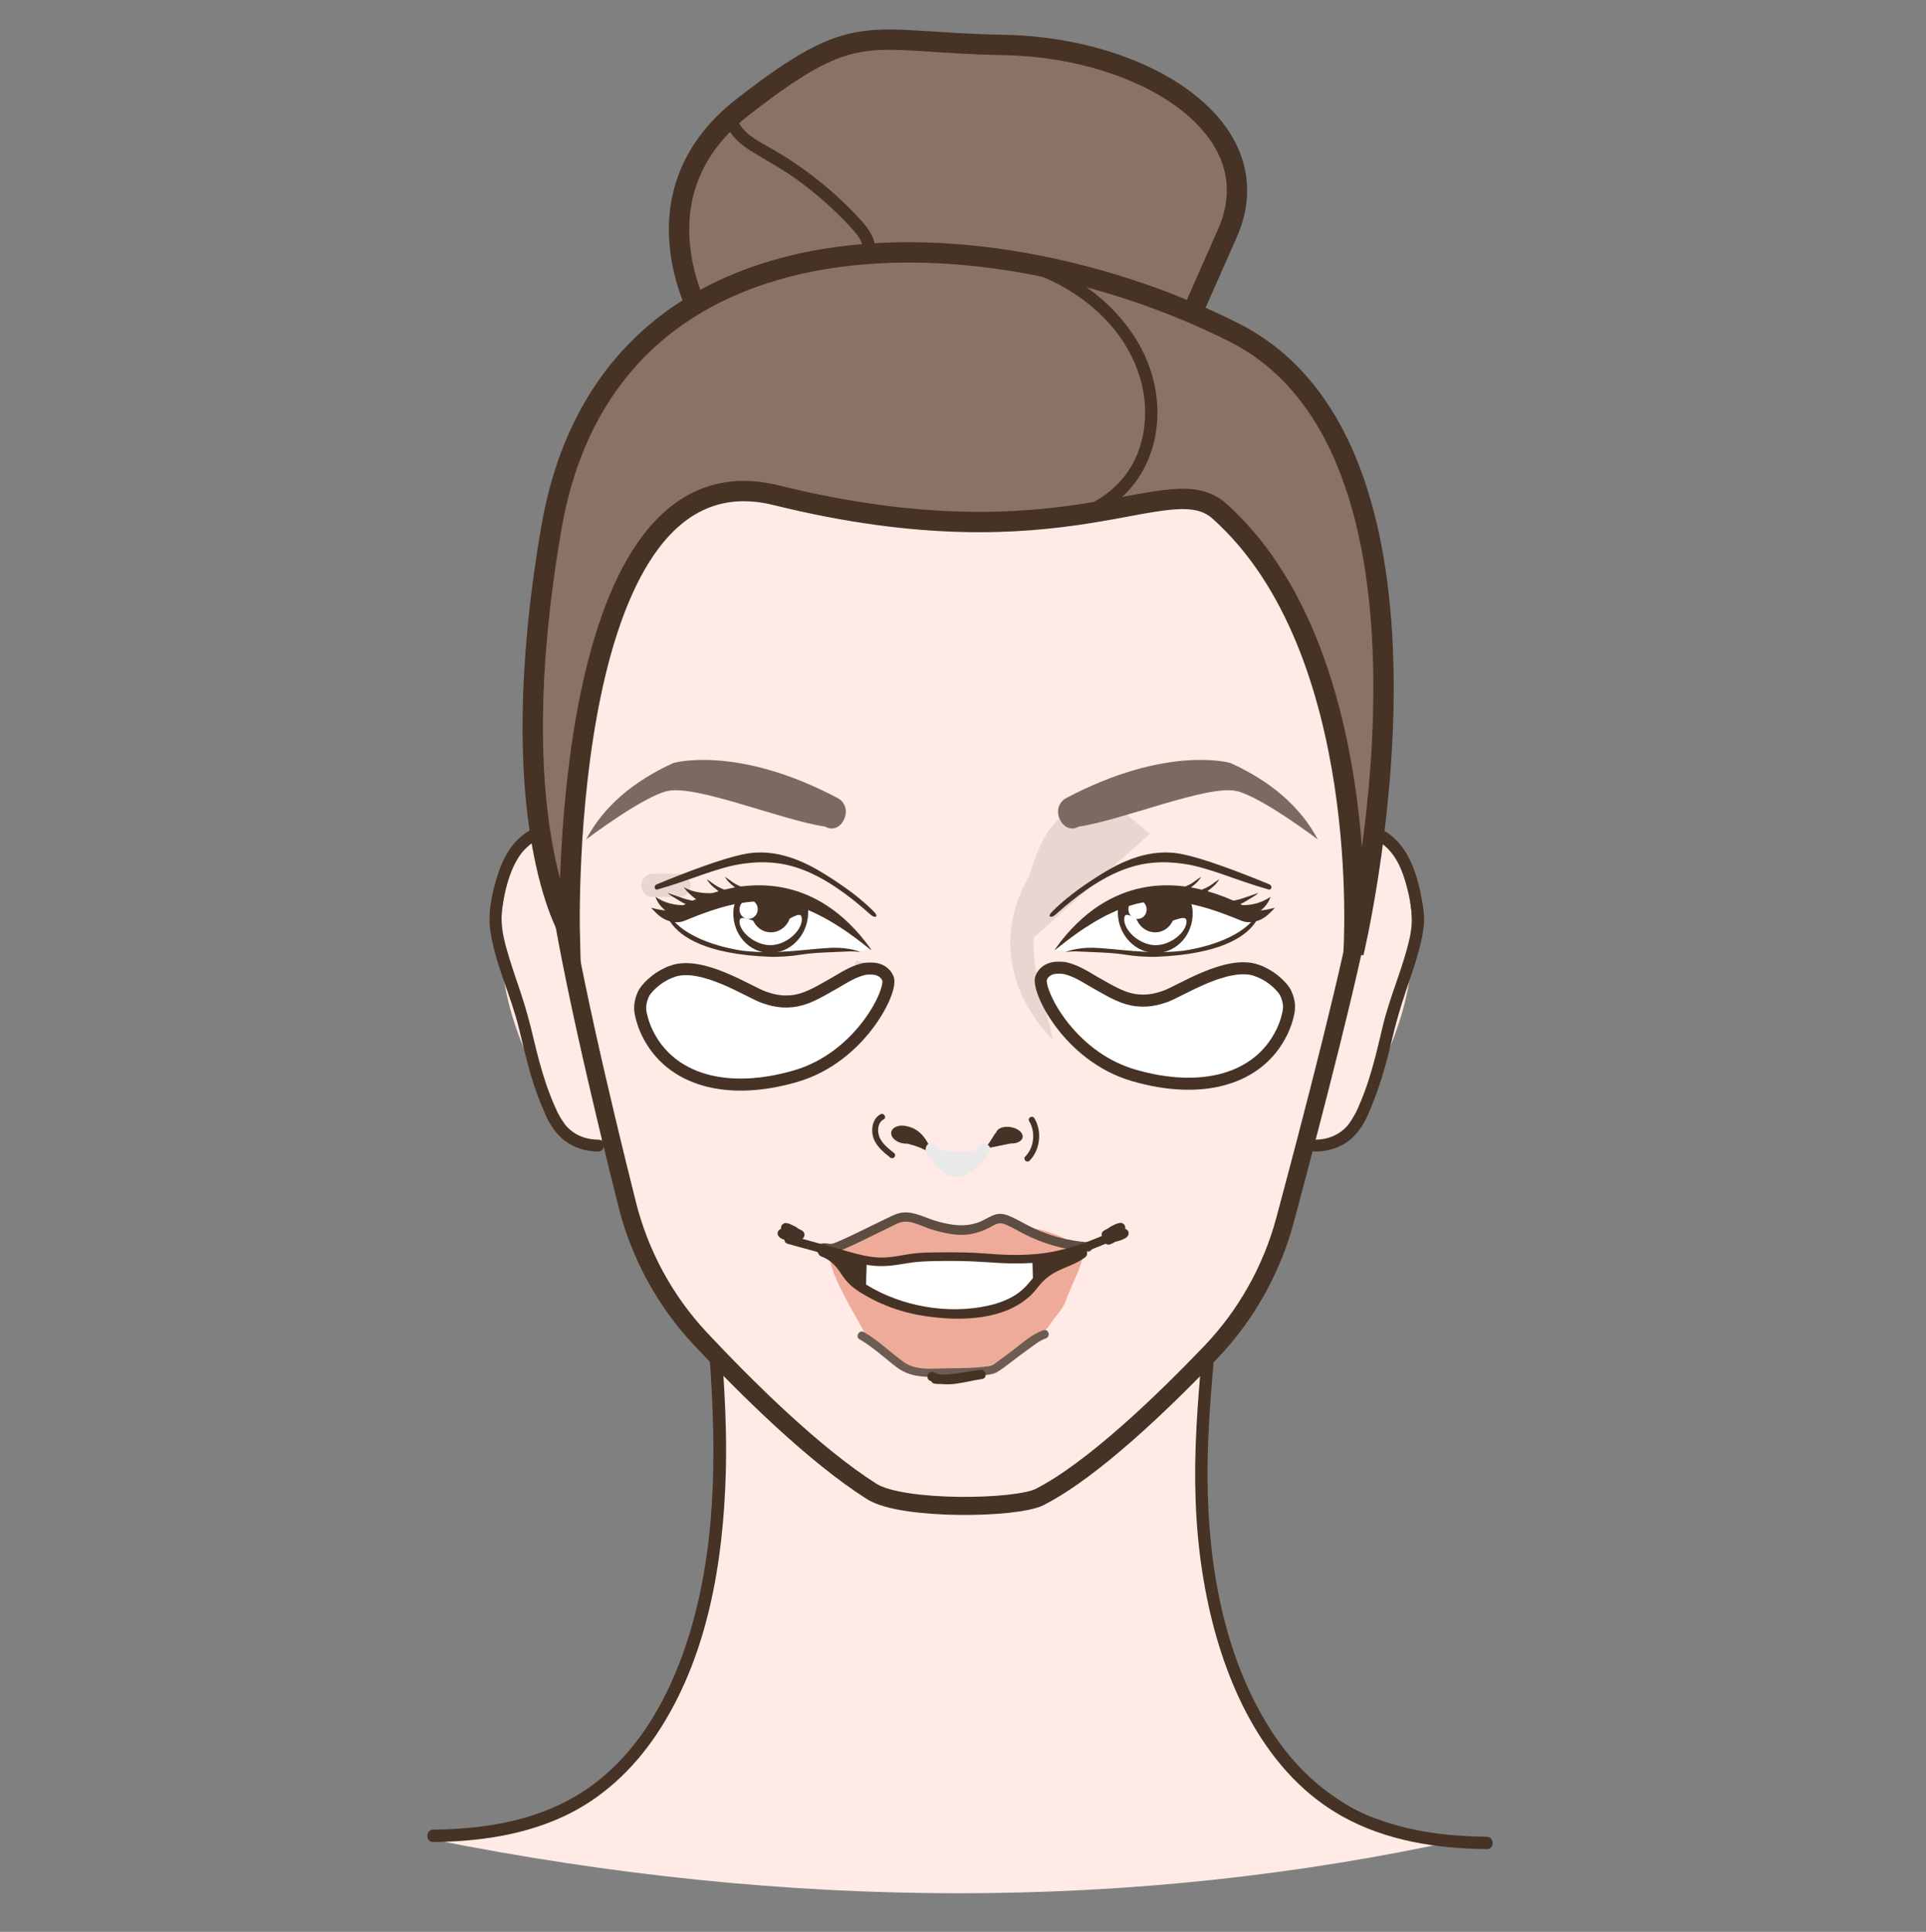<svg fill="none" height="321" viewBox="0 0 320 321" width="320" xmlns="http://www.w3.org/2000/svg"><rect x="0" y="0" width="320" height="321" fill="#808080" stroke="none"/><path d="m117.171 53.954s-13.121-21.09 6.214-36.152c19.334-15.062 20.274-10.741 43.463-10.329s44.801 13.82 37.078 31.289l-7.716 17.469z" fill="#8a7268" stroke="#463325" stroke-miterlimit="10" stroke-width="3.38"/><path d="m220.49 142.211c2.448-2.592 5.919-5.349 9.19-3.484 2.174 1.235 3.169 4.019 3.766 6.55 3.923 16.55-1.434 30.178-11.79 45.13-.693.995-2.058.446-3.018-.425-.652-.597-.823-.453-.782-1.331.171-3.765.72-7.455 1.276-11.145 1.22-8.182 1.995-16.481 3.216-24.664l-1.858-10.638z" fill="#ffeae5"/><path d="m218.555 191.354c2.531-.035 4.932-.919 6.647-2.819.665-.734 1.22-1.571 1.673-2.449.213-.418.405-.85.583-1.282.021-.048.158-.378.103-.247-.055.13.062-.144.082-.192 1.564-3.642 2.641-7.442 3.546-11.303.652-2.806 1.434-5.529 2.353-8.258.919-2.73 1.906-5.473 2.551-8.286.261-1.124.466-2.283.508-3.443.048-1.344-.199-2.716-.446-4.032-.576-3.011-1.523-6.235-3.471-8.656-.994-1.228-2.284-2.243-3.731-2.881-.946-.418-2.661-1.125-3.635-.542-1.317.789-2.531 1.804-3.779 2.696-1.036.741-.041 2.462 1.001 1.721 1.043-.74 2.147-1.529 3.224-2.297.185-.131.384-.254.562-.398.22-.185-.137.117-.151.082.062.089.94.185 1.077.227 1.242.356 2.353 1.063 3.272 1.968 2.003 1.982 2.894 4.904 3.505 7.586.548 2.435.754 4.67.226 7.119-1.091 5.062-3.32 9.808-4.513 14.842-.974 4.122-1.914 8.258-3.519 12.188-.137.336-.322.761-.541 1.276-.316.74-.666 1.461-1.098 2.14-1.365 2.126-3.491 3.223-6.008 3.257-1.283.014-1.283 2.01 0 1.989z" fill="#463325"/><path d="m97.411 142.211c-2.449-2.592-5.919-5.349-9.191-3.484-2.174 1.235-3.169 4.019-3.765 6.55-3.923 16.55 1.433 30.178 11.79 45.13.693.995 2.058.446 3.018-.425.652-.597.823-.453.782-1.331-.172-3.765-.721-7.455-1.276-11.145-1.221-8.182-1.996-16.481-3.217-24.664l1.859-10.638z" fill="#ffeae5"/><path d="m99.345 189.365c-2.236-.028-4.225-.885-5.604-2.675-.823-1.07-1.324-2.312-1.852-3.539-.117-.268-.048-.11-.178-.419-.11-.267-.219-.542-.322-.816-.274-.7-.521-1.413-.761-2.126-.775-2.332-1.392-4.719-1.955-7.113-.611-2.592-1.29-5.123-2.133-7.654s-1.756-5.075-2.462-7.668c-.604-2.215-.947-4.321-.611-6.612.425-2.832 1.159-5.912 2.73-8.347.789-1.227 1.9-2.242 3.196-2.914.624-.323 1.296-.549 1.982-.673.048-.006.322-.02.357-.054-.158.178-.336-.261-.192-.117.062.069.158.11.233.165 1.2.85 2.394 1.707 3.594 2.558 1.042.747 2.037-.981 1.001-1.722-1.152-.823-2.311-1.646-3.464-2.469-.761-.542-1.502-.425-2.414-.212-1.385.329-2.654 1.015-3.759 1.906-2.373 1.921-3.587 4.801-4.396 7.668-.754 2.675-1.269 5.48-.851 8.251.83 5.508 3.395 10.617 4.719 16.008 1.056 4.314 1.996 8.649 3.717 12.757.123.289.247.577.37.865.069.164.089.212.041.096.089.219.178.432.274.651.411.947.905 1.845 1.53 2.668 1.763 2.312 4.321 3.478 7.215 3.519 1.283.013 1.283-1.976 0-1.989z" fill="#463325"/><path d="m201.848 209.371s-4.417 31.152-1.448 50.754c2.97 19.602 12.915 32.565 17.518 35.981 12.517 9.287 24.924 9.554 24.924 9.554-54.478 11.914-111.529 11.907-171.151-.034 0 0 37.592 1.193 45.74-39.801 7.319-36.831-3.306-63.6-3.306-63.6l87.716 7.146z" fill="#ffeae5"/><path d="m117.246 217.307c1.351 15.686 2.373 31.577-.885 47.119-2.75 13.114-8.833 27.147-20.925 34.149-7.092 4.109-15.357 5.357-23.443 5.439-1.324.014-1.324 2.071 0 2.058 7.414-.076 14.904-1.111 21.68-4.266 6.385-2.97 11.543-7.833 15.432-13.656 8.443-12.647 11.056-28.436 11.481-43.36.261-9.177-.487-18.34-1.275-27.483-.11-1.31-2.175-1.324-2.058 0z" fill="#463325"/><path d="m200.27 218.685c-.706 8.189-1.584 16.386-1.687 24.616s.549 15.933 2.257 23.69c2.99 13.546 9.588 27.805 22.194 34.828 7.298 4.067 15.72 5.35 23.978 5.439 1.324.014 1.324-2.044 0-2.058-7.126-.075-14.403-1.022-20.898-4.108-6.207-2.949-11.166-7.716-14.87-13.457-7.97-12.38-10.548-27.722-10.617-42.215-.041-8.937.926-17.839 1.694-26.728.117-1.317-1.941-1.31-2.058 0z" fill="#463325"/><path d="m163.638 181.56c.138.761 1.31 1.42 2.627 1.468 1.31.048 2.264-.535 2.126-1.304-.137-.768-1.31-1.419-2.626-1.467-1.31-.048-2.264.535-2.127 1.303z" fill="#463325"/><path d="m152.98 181.875c.363-.747-.336-1.646-1.564-2.009-1.228-.357-2.517-.048-2.88.706-.364.748.336 1.646 1.563 2.01 1.228.356 2.517.048 2.881-.707z" fill="#463325"/><path d="m155.826 184.571s-1.186-4.987-5.644-4.795l-.604 2.62s4.184.556 6.242 2.175z" fill="#463325"/><path d="m165.298 180.387c-2.27.233-2.105 2.462-4.026 3.587l5.521-1.043-1.495-2.537z" fill="#463325"/><path d="m163.439 50.511c32.853-1.433 51.214 12.572 60.356 32.236 4.856 10.432 6.55 41.282 2.895 65.514-1.605 10.617-8.868 38.388-13.189 54.492-2.223 8.265-6.489 15.837-12.408 22.016-7.963 8.313-19.581 19.493-28.353 23.971-3.855 1.969-22.854 2.277-27.895-.912-9.588-6.077-20.823-17.208-28.477-25.377-5.891-6.296-10.068-13.985-12.167-22.352-3.909-15.57-10.261-42.085-11.934-56.296-3.429-29.033 2.106-56.715 5.336-63.114 10.974-21.749 32.99-31.612 65.843-30.178z" fill="#ffeae5" stroke="#463325" stroke-miterlimit="10" stroke-width="3"/><path d="m148.144 187.89c.336-.748 1.537-1.063 2.682-.707h.014c3.189.679 4.088 4.692 4.088 4.692-1.118-.947-2.909-1.53-4.205-1.852-.356.02-.741-.021-1.118-.137-.158-.048-.308-.117-.446-.185-.013 0-.034 0-.034 0v-.014c-.83-.432-1.262-1.173-.974-1.804z" fill="#463325"/><path d="m163.282 190.942c1.193-.754 1.522-1.996 2.242-2.805.179-.556.947-.94 1.941-.905 1.221.048 2.312.706 2.442 1.467.13.762-.761 1.345-1.982 1.304 0 0-.007 0-.014 0l-4.636.939z" fill="#463325"/><path d="m171.052 192.869c1.791-1.824 2.113-4.89.803-7.071-.329-.549-1.187-.048-.857.501 1.083 1.804.836 4.355-.645 5.864-.446.453.254 1.159.699.7z" fill="#463325"/><path d="m148.583 191.614c-.994-.782-2.16-1.66-2.551-2.929-.281-.912-.158-2.194.775-2.681.569-.295.069-1.153-.501-.858-1.255.652-1.584 2.277-1.296 3.56.357 1.564 1.667 2.661 2.867 3.608.213.164.494.205.7 0 .171-.172.212-.535 0-.7z" fill="#463325"/><path d="m164.372 191.525c-1.193 1.777-2.874 3.731-5.027 3.999-2.559.322-3.924-1.969-5.33-3.855-.761-1.022.583-2.489 1.352-1.454.864 1.159 1.899 1.091 3.498 1.132 1.611.041 3.004.391 3.847-.871.714-1.063 2.373-.034 1.653 1.035z" fill="#e9e9e9"/><path d="m108.474 149.063h4.341c1.07 0 1.941-.878 1.941-1.941 0-1.07-.871-1.941-1.941-1.941h-4.341c-1.07 0-1.941.871-1.941 1.941s.871 1.941 1.941 1.941z" fill="#ebd5d1"/><path d="m174.015 141.224s-2.51 7.332-2.284 16.46c.117 4.788 2.099 9.74 3.203 15.089 0 0-15.315-13.943-.912-31.549z" fill="#ebd5d1"/><path d="m191.052 138.535-8.285-6.804s-6.687 2.312-9.547 8.005c-2.133 4.252-3.409 10.068-2.572 11.145l1.029 4.972z" fill="#ebd5d1"/><path d="m179.242 137.349c7.421-1.125 21.241-6.921 26.117-5.926 4.013.816 13.587 8.059 13.587 8.059-2.894-5.46-7.798-9.65-14.506-12.703 0 0-10.521-3.086-27.4 5.892-2.737 1.66-.459 6.221 2.202 4.678z" fill="#7a6a62"/><path d="m137.088 137.349c-7.421-1.125-21.241-6.921-26.117-5.926-4.013.816-13.588 8.059-13.588 8.059 2.894-5.46 7.798-9.65 14.507-12.703 0 0 10.521-3.086 27.4 5.892 2.737 1.66.459 6.221-2.202 4.678z" fill="#7a6a62"/><path d="m144.297 160.195s-4.685 6.858-4.458 6.515c.226-.342 2.4-7.085 2.4-7.085z" fill="#ebd5d1"/><path d="m175.209 157.623c.027-.679 9.232-7.325 9.232-7.325l6.454-1.927 17.64 4.101-1.44 2.058-6.214 3.1-6.852.987h-5.61l-6.221-.781s-7.03.521-7.003-.206z" fill="#fff"/><path d="m144.242 157.623c-.027-.679-9.232-7.325-9.232-7.325l-6.454-1.927-17.64 4.101 1.44 2.058 6.214 3.1 6.852.987h5.61l6.221-.781s7.03.521 7.003-.206z" fill="#fff"/><path d="m192.623 148.137c-3.429-.274-6.68-.631-6.886 3.039-.206 3.669 2.407 6.872 5.83 7.146 3.429.275 6.378-2.476 6.584-6.145s-2.099-3.765-5.528-4.04z" fill="#463325"/><path d="m191.642 153.576c-2.606-.206-4.76-2.723-4.856-.912-.096 1.81 2.277 4.163 4.884 4.375 2.606.206 5.37-2.023 5.466-3.827s-2.888.576-5.494.371z" fill="#fff"/><path d="m192.067 148.055c-1.81-.144-3.36 1.269-3.47 3.162s1.276 3.546 3.086 3.69c1.811.144 3.361-1.269 3.471-3.162s-1.276-3.546-3.087-3.69z" fill="#463325"/><path d="m189.084 149.509c-.837-.069-1.557.59-1.605 1.468-.048.877.59 1.646 1.427 1.707.836.069 1.556-.589 1.605-1.467.048-.878-.59-1.646-1.427-1.708z" fill="#fff"/><g fill="#463325"><path d="m210.915 151.766.926-.926-1.351.302c-1.358.301-2.785.075-3.958-.673-.178-.109-.384-.233-.651-.363-1.674-.809-3.347-1.475-5.405-2.058-4.458-1.255-15.857-3.333-25.116 9.575-1.262 1.756 8.456-8.347 17.825-7.922 3.464.158 6.434.535 13.066 3.292.611.254 1.269.295 1.927.199 1.043-.151 1.989-.686 2.73-1.433z"/><path d="m196.347 158c-5.706.631-10.775-.391-14.643-.515-2.792-.089-4.65.693-4.65.693 1.879-.164 1.214-.103 4.238.014 2.25.082 4.191.185 5.72.446 1.407.24 3.636.404 5.117.343 10.665-.419 14.808-3.354 16.413-5.672 1.09-1.578.103-.906-.645-.117-3.731 3.93-11.536 4.815-11.536 4.815z"/><path d="m210.908 146.95c-5.13-2.126-11.008-4.32-14.335-4.986-5.548-1.227-10.514 1.358-13.779 3.395-3.594 2.25-6.076 4.198-7.949 6.084-1.008 1.022-.109 1.09.446.597 9.28-8.306 15.062-9.328 21.056-8.553 4.355.562 8.567 2.647 14.403 4.307.563.158.679-.631.158-.85z"/><path d="m203.418 150.277c.988-.11 1.989.103 2.984.124 1.66.041 3.326-.446 4.691-1.379-.432 1.324-1.502 2.421-2.812 2.887-1.31.467-2.832.295-4.005-.452l-.865-1.18z"/><path d="m201.045 149.324c1.118.247 2.257.494 3.395.398.954-.083 1.873-.398 2.771-.707.618-.212 1.228-.425 1.845-.638-.24.268-.555.453-.864.638-1.344.803-2.785 1.859-4.335 1.646l-2.812-1.33z"/><path d="m194.886 148.501c1.146.034 2.305.068 3.409-.234.926-.253 1.756-.535 2.586-1.008.562-.322 1.138-.843 1.708-1.166-.186.309-.59.885-1.105 1.29-1.227.974-2.023 1.831-3.587 1.906l-3.011-.795z"/><path d="m191.875 148.096c1.146.034 2.305.068 3.409-.233.926-.254 1.756-.535 2.586-1.009.562-.322 1.138-.843 1.708-1.166-.186.309-.59.885-1.105 1.29-1.227.974-2.023 1.831-3.587 1.907l-3.011-.796z"/><path d="m127.377 148.137c3.429-.274 6.68-.631 6.886 3.039.205 3.669-2.408 6.872-5.83 7.146-3.43.275-6.379-2.476-6.585-6.145-.205-3.669 2.099-3.765 5.529-4.04z"/></g><path d="m128.364 153.576c2.606-.206 4.76-2.723 4.856-.912.096 1.81-2.277 4.163-4.883 4.375-2.607.206-5.371-2.023-5.467-3.827s2.888.576 5.494.371z" fill="#fff"/><path d="m127.939 148.055c1.811-.144 3.361 1.269 3.47 3.162.11 1.893-1.275 3.546-3.086 3.69s-3.361-1.269-3.47-3.162c-.11-1.893 1.275-3.546 3.086-3.69z" fill="#463325"/><path d="m124.29 149.509c.837-.069 1.557.59 1.605 1.468.048.877-.59 1.646-1.426 1.707-.837.069-1.557-.589-1.605-1.467s.589-1.646 1.426-1.708z" fill="#fff"/><g fill="#463325"><path d="m109.084 151.766-.926-.926 1.352.302c1.358.301 2.784.075 3.957-.673.178-.109.384-.233.652-.363 1.673-.809 3.347-1.475 5.404-2.058 4.458-1.255 15.857-3.333 25.117 9.575 1.262 1.756-8.457-8.347-17.826-7.922-3.464.158-6.433.535-13.066 3.292-.61.254-1.269.295-1.927.199-1.043-.151-1.989-.686-2.73-1.433z"/><path d="m123.652 158c5.707.631 10.775-.391 14.644-.515 2.791-.089 4.65.693 4.65.693-1.88-.164-1.214-.103-4.239.014-2.25.082-4.191.185-5.72.446-1.406.24-3.635.404-5.117.343-10.665-.419-14.807-3.354-16.412-5.672-1.091-1.578-.103-.906.644-.117 3.731 3.93 11.537 4.815 11.537 4.815z"/><path d="m109.098 146.95c5.13-2.126 11.008-4.32 14.335-4.986 5.548-1.227 10.514 1.358 13.779 3.395 3.594 2.25 6.077 4.198 7.949 6.084 1.008 1.022.11 1.09-.446.597-9.28-8.306-15.061-9.328-21.056-8.553-4.355.562-8.566 2.647-14.403 4.307-.563.158-.679-.631-.158-.85z"/><path d="m116.588 150.277c-.988-.11-1.989.103-2.984.124-1.66.041-3.326-.446-4.691-1.379.432 1.324 1.502 2.421 2.812 2.887 1.31.467 2.833.295 4.005-.452l.865-1.18z"/><path d="m122.411 147.911c-.247.041-.494.082-.741.123-1.365.22-2.743.419-4.129.378-1.385-.042-2.784-.323-3.978-1.016 1.125 1.441 2.723 2.833 4.554 2.833z"/><path d="m118.954 149.324c-1.118.247-2.256.494-3.395.398-.953-.083-1.872-.398-2.771-.707-.617-.212-1.228-.425-1.845-.638.24.268.556.453.864.638 1.345.803 2.785 1.859 4.335 1.646l2.812-1.33z"/><path d="m125.12 148.501c-1.145.034-2.305.068-3.409-.234-.926-.253-1.756-.535-2.585-1.008-.563-.322-1.139-.843-1.708-1.166.185.309.59.885 1.104 1.29 1.228.974 2.023 1.831 3.587 1.906l3.011-.795z"/><path d="m128.131 148.096c-1.145.034-2.305.068-3.409-.233-.926-.254-1.756-.535-2.585-1.009-.563-.322-1.139-.843-1.708-1.166.185.309.59.885 1.104 1.29 1.228.974 2.023 1.831 3.587 1.907l3.011-.796z"/></g><path d="m94.654 154.92s-2.023-81.618 34.3-72.633c48.525 12.003 65.185-4.911 73.635 2.634 25.726 22.976 22.297 73.422 22.297 73.422s19.911-83.01-19.835-103.086c-39.746-20.069-103.82-23.361-113.442 32.469-8.443 48.985 3.045 67.194 3.045 67.194z" fill="#8a7268" stroke="#463325" stroke-miterlimit="10" stroke-width="3.38"/><path d="m173.501 87.075c4.808.556 9.616-1.379 13.1-4.65 3.779-3.546 5.686-8.608 5.706-13.745.055-10.713-7.578-19.547-16.892-23.937-6.016-2.833-12.682-3.395-19.232-3.841-1.324-.089-1.317 1.968 0 2.058 5.35.363 10.775.775 15.864 2.599 4.431 1.591 8.573 4.293 11.811 7.716 3.237 3.422 5.624 7.901 6.234 12.702.61 4.801-.439 9.794-3.546 13.505-3.189 3.813-8.045 6.104-13.045 5.528-1.31-.151-1.303 1.907 0 2.058z" fill="#463325"/><path d="m145.264 42.624c.83-2.956-1.571-5.384-3.443-7.332-2.058-2.133-4.273-4.101-6.619-5.912-2.345-1.811-4.808-3.436-7.387-4.89-2.037-1.152-4.533-2.401-5.349-4.76-.432-1.241-2.421-.706-1.982.549.809 2.346 2.702 3.868 4.773 5.11 2.36 1.42 4.753 2.744 7.003 4.348 2.249 1.605 4.568 3.532 6.639 5.535.995.96 1.968 1.948 2.881 2.983.912 1.036 1.906 2.373 1.502 3.813-.357 1.276 1.625 1.825 1.982.549z" fill="#463325"/><path d="m145.133 205.345-3.772 9.294s14.287 10.432 14.458 10.274c.172-.158 15.686-6.214 15.686-6.214s5.864-4.63 5.693-4.828c-.172-.199-4.98-7.037-5.062-7.133s-27.003-1.393-27.003-1.393z" fill="#fff"/><path d="m137.671 208.28c2.675-1.508 5.357-3.024 8.032-4.533.898-.508 1.81-1.022 2.805-1.262 3.909-.96 7.826 2.332 11.817 1.756 1.482-.213 2.854-.961 4.342-1.084.775-.062 1.55.041 2.325.144 4.287.59 8.793 1.262 12.195 3.937-8.574 3.402-18.292.658-27.449 1.756-2.455.295-4.876.871-7.352.981-2.469.109-5.213-.11-7.209-1.571l.487-.13z" fill="#eeab99"/><path d="m137.808 208.693c.165 3.189 4.225 9.759 5.768 12.551 2.559 4.629 8.025 7.188 13.313 7.167 5.288-.02 10.364-2.325 14.602-5.487 1.159-.864 2.284-1.81 3.08-3.018.837-1.268 2.099-2.441 2.558-3.888.686-2.175 3.251-6.578 2.86-8.69-1.715.884-6.667 4.643-8.025 6.015-1.33 1.351-3.065 2.242-4.842 2.908-8.525 3.216-17.915 2.661-24.972-3.1z" fill="#eeab99"/><path d="m142.829 222.547c2.222 1.282 4.115 3.093 6.152 4.636 2.167 1.639 4.664 1.674 7.291 1.591 2.373-.075 4.746-.048 7.112-.267.762-.069 1.543-.117 2.222-.494.769-.425 1.468-1.001 2.168-1.523 1.111-.836 2.208-1.687 3.34-2.489.802-.576 1.68-1.29 2.634-1.605.857-.281.494-1.646-.378-1.358-1.865.61-3.525 2.133-5.061 3.299-.844.638-1.674 1.282-2.538 1.893-.61.432-.967.692-1.612.788-2.126.323-4.348.316-6.495.337-2.51.02-5.384.48-7.503-1.029-2.243-1.598-4.218-3.601-6.619-4.98-.789-.452-1.502.762-.713 1.221z" fill="#6d5c51"/><path d="m136.732 208.219c.356-.199.781.048 1.166.055.294 0 .589-.055.871-.144.445-.138.884-.33 1.31-.515 1.207-.514 2.393-1.083 3.58-1.66 1.262-.61 2.517-1.234 3.779-1.845.713-.343 1.523-.816 2.215-1.015 1.667-.473 3.533.721 5.089 1.173 2.127.624 4.308 1.18 6.523.789 1.029-.185 2.044-.521 2.977-.995.445-.226.878-.514 1.351-.685.672-.247 1.207-.048 1.831.24.885.404 1.722.898 2.579 1.344 3.354 1.756 6.955 2.723 10.727 3.011.994.075.988-1.475 0-1.55-3.491-.275-6.845-1.18-9.945-2.805-.864-.453-1.701-.933-2.579-1.345-.878-.411-1.776-.754-2.764-.48-.988.275-1.872.954-2.86 1.31-2.339.837-4.472.487-6.818-.151-1.858-.507-3.792-1.673-5.768-1.474-.905.089-1.673.5-2.483.884-1.193.563-2.373 1.153-3.559 1.729-1.406.686-2.805 1.372-4.239 2.003-.439.192-.892.404-1.358.535-.377.102-.651.041-1.022-.021-.514-.082-.933.014-1.385.267-.871.487-.089 1.825.782 1.338z" fill="#5e4d41"/><path d="m154.468 229.405c2.867 1.345 5.809.131 8.738-.267.857-.117.665-1.605-.206-1.523-2.538.24-5.034.995-7.599.768-.419-.034-.775.384-.775.775 0 .453.356.741.775.775 2.565.227 5.061-.528 7.599-.768l-.206-1.522c-2.407.329-5.171 1.536-7.544.425-.377-.179-.837-.103-1.063.281-.199.336-.103.878.281 1.063z" fill="#463325"/><path d="m130.847 206.669c2.298.631 4.595 1.262 6.9 1.893 2.167.596 4.341 1.303 6.57 1.653 2.229.349 4.115.082 6.221-.288 1.461-.254 2.908-.343 4.39-.378 2.853-.061 5.733-.054 8.58.151 3.553.254 7.057.405 10.596-.123 3.91-.583 7.593-1.996 11.173-3.615.844-.377.11-1.618-.727-1.241-3.1 1.406-6.296 2.634-9.65 3.271-3.573.679-7.222.618-10.83.316-2.716-.226-5.452-.24-8.175-.213-1.207.014-2.428.028-3.635.138-2.106.198-4.15.829-6.283.72-2.448-.131-4.842-.961-7.188-1.605-2.517-.693-5.034-1.379-7.551-2.072-.892-.246-1.276 1.139-.384 1.386z" fill="#463325"/><path d="m136.464 208.781c1.53.549 2.435 1.578 3.306 2.895.796 1.207 1.653 2.098 2.874 2.88 3.313 2.14 7.071 3.533 10.967 4.115 5.802.878 13.244.817 17.757-3.545.658-.638 1.152-1.406 1.783-2.072.713-.754 1.543-1.337 2.469-1.804 1.564-.781 3.238-1.262 4.657-2.318.823-.61.021-2.003-.809-1.385-1.235.919-2.654 1.413-4.047 2.037-1.57.699-2.928 1.687-4.005 3.031-.919 1.153-1.879 2.113-3.176 2.84-1.296.727-2.702 1.2-4.149 1.516-6.701 1.46-14.321.089-20.137-3.492-.748-.459-1.482-.912-2.051-1.584-.432-.514-.775-1.104-1.152-1.66-.995-1.433-2.202-2.421-3.855-3.011-.974-.349-1.392 1.201-.425 1.55z" fill="#463325"/><path d="m143.878 214.083-4.17-3.313v-2.002h4.314z" fill="#463325"/><path d="m171.663 213.871 4.471-3.32 2.943-2.401-7.572.405z" fill="#463325"/><path d="m184.386 205.709c-.179.144-.048.041 0 .013.048-.027.096-.048.144-.068.082-.034.164-.069.246-.11.138-.068.254-.171.378-.267.02-.014.041-.035.061-.048.069-.055.055-.048-.034.02 0-.02.117-.075.13-.082.193-.103.391-.206.59-.302.144-.068-.144.055.014 0 .048-.02.096-.041.151-.055.11-.034.226-.048.336-.082l-.953-.953c.02-.076.061-.144.116-.199-.02.02-.041.041-.061.055-.028.027-.062.048-.096.075-.09.075-.165.165-.234.254-.164.192-.322.391-.5.569-.179.178-.364.37-.563.542-.02.02-.041.034-.055.048-.061.055-.048.041.041-.028 0 .021-.13.09-.144.103-.178.124-.322.254-.438.446-.145.24-.138.542 0 .782.123.213.404.412.672.384.192-.02.281-.034.452-.123.041-.021.103-.041.137-.076-.123.055-.144.062-.061.028.075-.035.151-.062.226-.096.041-.021.082-.042.124-.062.096-.062.192-.13.274-.206.062-.055.048-.041-.041.028.027-.021.055-.042.082-.055.103-.069.206-.131.316-.179.178-.082-.131.048.013-.006.062-.021.124-.048.185-.069.124-.041.254-.076.378-.124.164-.054.322-.123.48-.198.02-.007.034-.021.055-.028.068-.034.041-.02-.089.034.02-.006.048-.013.068-.02-.213.048-.405-.007-.59-.172l-.123-.939c.027-.048.068-.089.116-.124.055-.034.062-.048.028-.02-.117.048.014 0 .055-.014-.11.062-.24.096-.357.151-.034.014-.062.034-.089.048-.014.007-.158.089-.048.02.103-.061-.021 0-.055 0-.041.014-.089.021-.13.035-.336.096-.672.226-1.022.274-.179.028-.377.213-.467.357-.096.164-.137.411-.075.596.062.186.178.371.357.467.198.103.377.11.596.075.405-.055.782-.212 1.18-.315.137-.034.267-.096.398-.158.048-.021.096-.048.137-.069.13-.068-.117.049-.034.014.315-.123.555-.267.747-.562.179-.275.124-.72-.123-.94-.227-.206-.487-.288-.782-.247-.178.028-.336.089-.501.172-.014.007-.034.02-.048.027-.123.062-.014-.007.028-.007-.055 0-.144.055-.199.069-.144.048-.281.089-.426.137-.294.11-.589.24-.85.425-.089.062-.206.131-.274.213.027-.028.123-.082.041-.034-.028.013-.055.027-.082.048-.124.068.123-.048.034-.014-.076.027-.151.062-.227.096-.02.014-.048.021-.068.034-.137.076-.082-.007.24-.048l.672 1.166c.041-.068.028-.055-.041.055-.103.075-.124.089-.055.041.055-.034.11-.075.165-.116.137-.103.267-.213.391-.33.199-.185.391-.377.576-.569.171-.178.315-.384.48-.569.068-.076.151-.144.226-.213.165-.151.268-.329.343-.542.185-.555-.405-1.124-.953-.953-.11.034-.227.048-.336.082-.165.048-.33.131-.48.199-.22.096-.433.206-.638.323-.151.082-.281.192-.412.295-.137.109.144-.083-.014 0-.048.027-.102.061-.157.082-.247.116-.453.219-.672.391-.144.116-.227.37-.227.548 0 .193.083.419.227.549s.343.233.548.226c.22-.006.378-.089.549-.226z" fill="#463325"/><path d="m133.453 204.618c-.219-.178-.425-.274-.672-.391-.055-.027-.103-.055-.151-.082-.13-.076.117.096-.014 0-.13-.096-.26-.22-.411-.295-.206-.117-.425-.226-.638-.322-.158-.069-.315-.144-.48-.199-.11-.035-.226-.048-.336-.083-.549-.171-1.139.398-.954.954.069.205.172.391.343.542.083.068.158.137.227.212.164.185.308.391.48.569.185.192.377.385.576.57.123.116.254.226.391.329.055.041.11.082.165.117.068.048.048.027-.055-.042-.076-.102-.089-.123-.041-.054l.672-1.166s.391.137.253.054c-.02-.013-.048-.027-.068-.041-.069-.034-.144-.061-.22-.089-.157-.062.11.062.028.014-.028-.014-.055-.028-.082-.041-.021-.014-.11-.076-.021-.007.089.068 0 0-.021-.021-.061-.055-.13-.103-.199-.151-.26-.199-.562-.329-.871-.445-.13-.048-.267-.09-.397-.131-.069-.02-.138-.048-.199-.068-.089-.028.144.068.013 0-.013-.007-.034-.014-.048-.028-.13-.062-.267-.137-.411-.164-.336-.069-.638 0-.885.233s-.302.665-.123.939c.178.275.418.439.727.549.137.048-.151-.075-.014 0 .048.021.089.048.137.069.13.061.261.116.398.157.391.103.775.261 1.18.316.219.027.397.034.596-.076.158-.096.316-.281.357-.466.048-.199.034-.418-.075-.597-.103-.157-.268-.329-.467-.356-.35-.048-.679-.172-1.022-.275-.055-.013-.171-.075-.226-.061.103.048.123.055.068.034-.013-.007-.034-.014-.048-.021-.041-.02-.075-.041-.116-.054-.062-.028-.124-.055-.185-.083.013 0-.158-.055-.172-.068 0 .006.165.082.076.027-.048-.034-.048-.027.013.014.048.027.09.068.117.123l-.123.94c-.179.164-.378.219-.59.171.02 0 .048.014.068.021-.13-.055-.157-.069-.089-.034.021.006.034.02.055.027.144.076.302.137.453.192.13.048.267.082.404.13.062.021.124.048.185.069.145.055-.164-.075.014.007.11.055.213.11.316.178.027.021.055.034.082.055-.089-.069-.103-.082-.041-.027.075.075.164.137.254.192.048.027.096.055.144.075.075.034.151.062.226.096.082.034.062.021-.062-.027.035.034.096.055.137.075.172.082.261.096.453.124.261.027.542-.172.672-.384.137-.241.144-.542 0-.782-.109-.186-.247-.316-.418-.432-.021-.014-.165-.09-.165-.11.089.068.103.082.041.027l-.041-.034c-.199-.178-.391-.37-.576-.562-.171-.179-.322-.364-.48-.549-.075-.089-.151-.178-.24-.261-.034-.034-.075-.062-.11-.089-.02-.021-.041-.034-.061-.055.054.055.096.124.116.199l-.953.953c.109.035.226.048.336.083.048.013.096.034.151.055.171.068-.158-.076.013 0 .199.096.398.192.59.301.028.014.103.076.131.083-.09-.069-.096-.076-.035-.021l.041.034c.131.103.254.206.398.282.083.041.165.075.247.109.041.021.082.035.124.062.054.027.212.151.027 0 .165.137.329.226.549.226.192 0 .418-.082.548-.226.261-.281.337-.823 0-1.097z" fill="#463325"/><path d="m208.85 161.258c-4.958-1.797-12.825 3.498-15.322 4.335-.94.315-2.496.836-4.547.624-2.25-.227-3.992-1.228-7.037-2.97-1.756-1.008-3.018-1.893-4.966-2.38-.199-.027-1.063-.158-1.941-.007-.933.165-1.721.761-2.044 1.605 0 .007 0 .014-.007.021-.74 1.996 4.555 13.031 15.323 16.179 11.364 3.32 20.843.727 24.684-7.208.501-1.036.857-2.106 1.077-3.19.089-.445.116-.891.082-1.33 0-.082-.014-.165-.027-.247-.048-.302-.186-1.029-.549-1.756-.295-.597-1.914-2.654-4.726-3.669z" fill="#fff" stroke="#463325" stroke-miterlimit="10" stroke-width="2"/><path d="m111.677 161.402c4.959-1.797 12.826 3.498 15.322 4.335.94.315 2.497.836 4.547.624 2.25-.227 3.992-1.228 7.037-2.97 1.756-1.008 3.018-1.893 4.966-2.38.199-.027 1.063-.158 1.941-.007.933.165 1.722.761 2.044 1.605 0 .007 0 .014.007.021.741 1.996-4.554 13.031-15.322 16.179-11.365 3.32-20.844.727-24.685-7.208-.5-1.036-.857-2.106-1.077-3.189-.089-.446-.116-.892-.082-1.331 0-.082.014-.165.028-.247.048-.302.185-1.029.548-1.756.295-.596 1.914-2.654 4.726-3.669z" fill="#fff" stroke="#463325" stroke-miterlimit="10" stroke-width="2"/></svg>